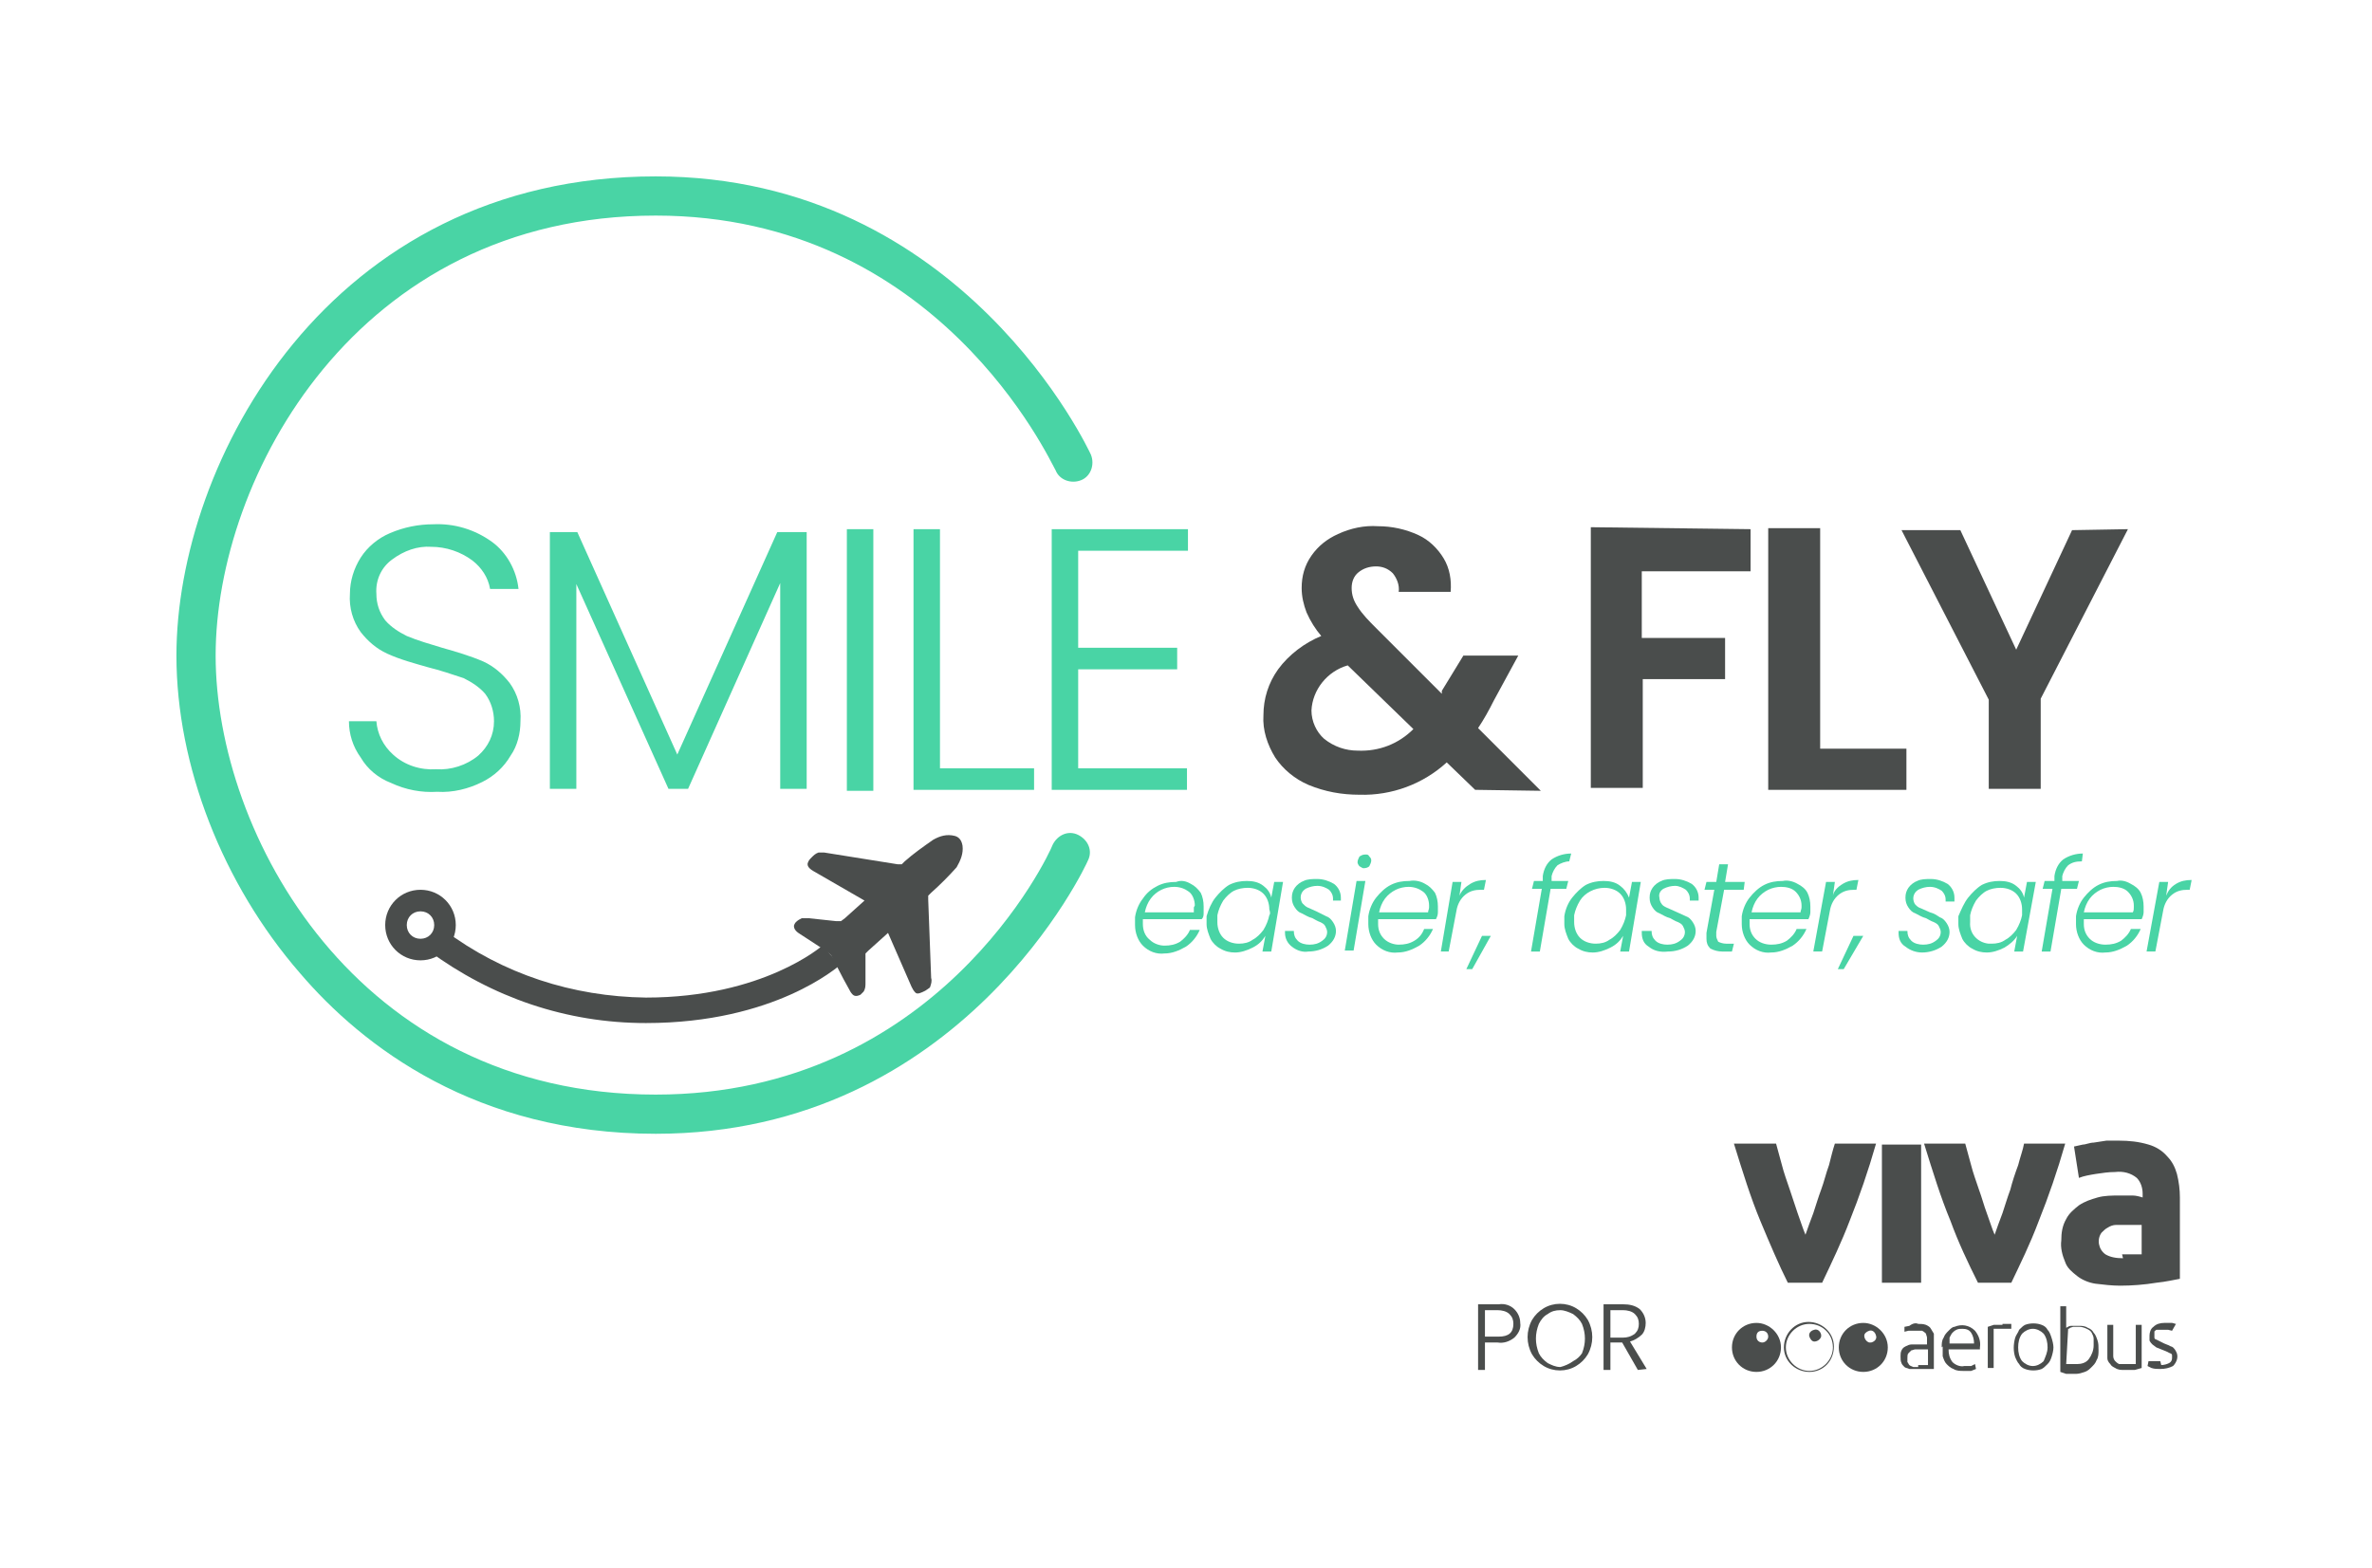<?xml version="1.0" encoding="utf-8"?>
<!-- Generator: Adobe Illustrator 25.4.1, SVG Export Plug-In . SVG Version: 6.00 Build 0)  -->
<svg version="1.1" id="Capa_1" xmlns="http://www.w3.org/2000/svg" xmlns:xlink="http://www.w3.org/1999/xlink" x="0px" y="0px"
	 viewBox="0 0 242 160" style="enable-background:new 0 0 242 160;" xml:space="preserve">
<style type="text/css">
	.st0{fill:none;}
	.st1{fill:#4A4D4C;}
	.st2{fill:#49D4A5;}
</style>
<rect class="st0" width="242" height="160"/>
<g>
	<path class="st1" d="M190.1,135c-1.4,0-2.5,1.1-2.5,2.5s1.1,2.5,2.5,2.5s2.5-1.1,2.5-2.5S191.4,135,190.1,135L190.1,135 M190.7,137
		c-0.3-0.1-0.5-0.4-0.5-0.7c0-0.2,0.2-0.4,0.5-0.5c0.3-0.1,0.6,0.1,0.7,0.5c0.1,0.3-0.1,0.6-0.5,0.7C190.9,137,190.8,137,190.7,137"
		/>
	<path class="st1" d="M182.4,130.9c-0.9-1.8-1.8-3.9-2.8-6.3c-1-2.4-1.8-5-2.7-7.9h4.3c0.2,0.7,0.4,1.5,0.6,2.2
		c0.2,0.8,0.5,1.6,0.8,2.5l0.8,2.4c0.3,0.8,0.5,1.5,0.8,2.2c0.2-0.6,0.5-1.4,0.8-2.2c0.3-0.9,0.5-1.6,0.8-2.4
		c0.3-0.8,0.5-1.7,0.8-2.5c0.2-0.8,0.4-1.6,0.6-2.2h4.2c-0.8,2.8-1.7,5.4-2.7,7.9c-0.8,2.1-1.8,4.2-2.8,6.3H182.4z"/>
	<rect x="192" y="116.8" class="st1" width="4" height="14.1"/>
	<path class="st1" d="M201.8,130.9c-1-2-2-4.1-2.8-6.3c-1-2.4-1.8-5-2.7-7.9h4.2c0.2,0.7,0.4,1.5,0.6,2.2c0.2,0.8,0.5,1.6,0.8,2.5
		c0.3,0.8,0.5,1.6,0.8,2.4c0.3,0.8,0.5,1.5,0.8,2.2c0.2-0.6,0.5-1.4,0.8-2.2c0.3-0.9,0.5-1.6,0.8-2.4c0.2-0.8,0.5-1.7,0.8-2.5
		c0.2-0.8,0.5-1.6,0.6-2.2h4.2c-0.8,2.8-1.7,5.4-2.7,7.9c-0.9,2.4-1.9,4.4-2.8,6.3H201.8z"/>
	<path class="st1" d="M216.2,116.4c1,0,2,0.1,3,0.4c0.7,0.2,1.4,0.6,1.9,1.2c0.5,0.5,0.8,1.1,1,1.8c0.2,0.8,0.3,1.6,0.3,2.4v8.3
		c-0.6,0.1-1.4,0.3-2.4,0.4c-1.2,0.2-2.5,0.3-3.7,0.3c-0.8,0-1.7-0.1-2.5-0.2c-0.7-0.1-1.4-0.4-1.9-0.8c-0.5-0.4-1-0.8-1.2-1.4
		c-0.3-0.7-0.5-1.5-0.4-2.2c0-0.8,0.1-1.5,0.5-2.2c0.3-0.6,0.8-1,1.3-1.4c0.6-0.4,1.2-0.6,1.9-0.8c0.7-0.2,1.5-0.2,2.2-0.2
		c0.5,0,0.9,0,1.4,0c0.3,0,0.7,0.1,1,0.2v-0.4c0-0.6-0.2-1.2-0.6-1.6c-0.6-0.5-1.4-0.7-2.2-0.6c-0.7,0-1.3,0.1-2,0.2
		c-0.6,0.1-1.2,0.2-1.7,0.4l-0.5-3.2l0.9-0.2c0.3,0,0.7-0.2,1.1-0.2l1.3-0.2c0.4,0,0.9,0,1.4,0 M216.5,128h1.1h0.9v-3h-0.7h-0.9
		c-0.3,0-0.7,0-1,0c-0.3,0-0.6,0.1-0.9,0.3c-0.2,0.1-0.4,0.3-0.6,0.5c-0.5,0.7-0.3,1.7,0.4,2.2c0.5,0.3,1.1,0.4,1.8,0.4"/>
	<path class="st1" d="M195.7,135.1c0.3,0,0.5,0,0.8,0.1c0.2,0.1,0.4,0.2,0.5,0.4c0.1,0.2,0.2,0.3,0.3,0.5c0,0.2,0,0.4,0,0.7v2.9H197
		h-0.4h-0.5h-0.6c-0.2,0-0.4,0-0.7,0c-0.2-0.1-0.4-0.1-0.5-0.2c-0.1-0.1-0.3-0.3-0.3-0.4c-0.1-0.2-0.1-0.4-0.1-0.7
		c0-0.2,0-0.4,0.1-0.6c0.1-0.2,0.2-0.3,0.4-0.4c0.2-0.1,0.4-0.2,0.6-0.2c0.3,0,0.5,0,0.8,0h0.5h0.2h0.1v-0.3c0-0.1,0-0.3,0-0.4
		c0-0.1-0.1-0.3-0.1-0.4c-0.1-0.1-0.2-0.2-0.4-0.3c-0.2,0-0.4,0-0.6,0c-0.3,0-0.5,0-0.8,0l-0.4,0.1v-0.5l0.5-0.1
		C195.2,135,195.5,135,195.7,135.1 M195.7,139.3h0.6h0.4v-1.6c-0.1,0-0.2,0-0.3,0c-0.2,0-0.4,0-0.6,0h-0.4c-0.1,0-0.3,0.1-0.4,0.1
		c-0.1,0.1-0.2,0.2-0.3,0.3c-0.1,0.1-0.1,0.3-0.1,0.5c0,0.1,0,0.3,0,0.4c0.1,0.1,0.1,0.2,0.2,0.3c0.1,0.1,0.2,0.1,0.4,0.2
		c0.2,0,0.3,0,0.5,0"/>
	<path class="st1" d="M198.1,137.5c0-0.4,0-0.7,0.2-1c0.1-0.3,0.3-0.5,0.5-0.7c0.2-0.2,0.4-0.4,0.6-0.4c0.7-0.3,1.5-0.2,2.1,0.4
		c0.4,0.5,0.6,1.1,0.5,1.7c0,0,0,0.1,0,0.1v0.1h-3.2c0,0.5,0.1,0.9,0.4,1.3c0.3,0.3,0.8,0.5,1.2,0.4c0.2,0,0.5,0,0.7,0l0.4-0.2
		l0.1,0.5l-0.5,0.2c-0.3,0-0.5,0-0.8,0c-0.3,0-0.7,0-1-0.2c-0.3-0.1-0.5-0.3-0.7-0.5c-0.2-0.2-0.3-0.5-0.4-0.8c0-0.3,0-0.6,0-1
		 M201.4,137.1c0-0.4-0.1-0.8-0.3-1.1c-0.2-0.3-0.5-0.4-0.9-0.4c-0.2,0-0.4,0-0.6,0.1c-0.2,0.1-0.3,0.2-0.4,0.3
		c-0.1,0.1-0.2,0.3-0.3,0.5c0,0.2,0,0.4,0,0.6H201.4z"/>
	<path class="st1" d="M204.3,135.1h0.5h0.4v0.5h-0.3h-0.6h-0.6h-0.3v4h-0.6v-4.2l0.6-0.2c0.3,0,0.6,0,0.9,0"/>
	<path class="st1" d="M209.5,137.5c0,0.3-0.1,0.7-0.2,1c-0.1,0.3-0.2,0.5-0.4,0.7c-0.2,0.2-0.4,0.4-0.6,0.5c-0.5,0.2-1.2,0.2-1.7,0
		c-0.3-0.1-0.5-0.3-0.6-0.5c-0.2-0.2-0.3-0.5-0.4-0.7c-0.2-0.6-0.2-1.3,0-2c0.1-0.3,0.3-0.5,0.4-0.8c0.2-0.2,0.4-0.4,0.6-0.5
		c0.5-0.2,1.2-0.2,1.7,0c0.3,0.1,0.5,0.3,0.6,0.5c0.2,0.2,0.3,0.5,0.4,0.8C209.4,136.8,209.5,137.2,209.5,137.5 M208.9,137.5
		c0-0.5-0.1-1-0.4-1.4c-0.3-0.3-0.7-0.5-1.1-0.5c-0.4,0-0.8,0.2-1.1,0.5c-0.3,0.4-0.4,0.9-0.4,1.4c0,0.5,0.1,1,0.4,1.4
		c0.3,0.3,0.7,0.5,1.1,0.5c0.4,0,0.8-0.2,1.1-0.5C208.7,138.4,208.9,138,208.9,137.5"/>
	<path class="st1" d="M210.8,135.5c0.2-0.1,0.3-0.2,0.5-0.2c0.3,0,0.5,0,0.8,0c0.3,0,0.6,0,0.9,0.2c0.3,0.1,0.5,0.3,0.6,0.5
		c0.2,0.2,0.3,0.5,0.4,0.8c0.1,0.3,0.1,0.6,0.1,1c0,0.3,0,0.7-0.2,1c-0.1,0.3-0.3,0.5-0.5,0.7c-0.2,0.2-0.4,0.4-0.7,0.5
		c-0.3,0.1-0.6,0.2-0.9,0.2c-0.3,0-0.7,0-1,0l-0.6-0.2v-6.7h0.6V135.5z M210.8,139.2h0.4h0.7c0.4,0,0.9-0.1,1.2-0.5
		c0.3-0.4,0.5-0.9,0.5-1.4c0-0.2,0-0.5,0-0.7c0-0.2-0.1-0.4-0.2-0.6c-0.1-0.2-0.3-0.3-0.5-0.4c-0.2-0.1-0.5-0.2-0.7-0.2h-0.4h-0.3
		l-0.3,0.1c-0.1,0.1-0.1,0.1-0.2,0.1L210.8,139.2z"/>
	<path class="st1" d="M218.5,139.6l-0.7,0.2c-0.4,0-0.7,0-1.1,0c-0.3,0-0.6,0-0.9-0.2c-0.2-0.1-0.4-0.2-0.5-0.4
		c-0.2-0.2-0.3-0.4-0.3-0.6c0-0.3,0-0.6,0-0.9v-2.5h0.6v2.4c0,0.3,0,0.5,0,0.8c0,0.2,0.1,0.4,0.2,0.5c0.1,0.1,0.2,0.2,0.4,0.3
		c0.2,0,0.4,0,0.6,0h0.7h0.4v-4h0.6L218.5,139.6z"/>
	<path class="st1" d="M220.5,139.3c0.3,0,0.6-0.1,0.8-0.2c0.2-0.1,0.3-0.3,0.3-0.5c0-0.1,0-0.2,0-0.3c0-0.1-0.1-0.2-0.2-0.2
		l-0.4-0.2l-0.5-0.2l-0.5-0.2l-0.4-0.3c-0.1-0.1-0.2-0.2-0.3-0.4c0-0.2,0-0.3,0-0.5c0-0.3,0.1-0.7,0.4-0.9c0.3-0.3,0.7-0.4,1.1-0.4
		c0.3,0,0.5,0,0.8,0c0.1,0,0.3,0.1,0.4,0.1l-0.4,0.7l-0.4-0.1c-0.2,0-0.5,0-0.7,0h-0.4H220c-0.1,0.1-0.2,0.1-0.2,0.2
		c0,0.1,0,0.2,0,0.3c0,0.1,0,0.2,0,0.3c0,0.1,0.1,0.2,0.2,0.2l0.4,0.2l0.4,0.2l0.5,0.2c0.1,0.1,0.3,0.1,0.4,0.2
		c0.1,0.1,0.2,0.2,0.3,0.4c0.3,0.5,0.1,1.1-0.3,1.5c-0.4,0.2-0.8,0.3-1.3,0.3c-0.3,0-0.6,0-0.9-0.1l-0.4-0.2l0.1-0.5h0.1h0.2h0.4
		h0.5"/>
	<path class="st1" d="M179.2,135c-1.4,0-2.5,1.1-2.5,2.5s1.1,2.5,2.5,2.5c1.4,0,2.5-1.1,2.5-2.5S180.5,135,179.2,135L179.2,135
		 M179.8,137c-0.3,0-0.6-0.2-0.6-0.6s0.2-0.6,0.6-0.6c0.3,0,0.6,0.2,0.6,0.6c0,0,0,0,0,0C180.4,136.7,180.1,137,179.8,137"/>
	<path class="st1" d="M184.6,140c-1.4,0-2.6-1.1-2.6-2.5c0-1.4,1.1-2.6,2.5-2.6c1.4,0,2.6,1.1,2.6,2.5c0,0,0,0,0,0
		C187.1,138.9,186,140,184.6,140 M184.6,135.1c-1.3,0-2.4,1.1-2.4,2.4c0,1.3,1.1,2.4,2.4,2.4c1.3,0,2.4-1.1,2.4-2.4c0,0,0,0,0,0
		C187,136.1,185.9,135.1,184.6,135.1"/>
	<path class="st1" d="M185.8,136.4c-0.1,0.3-0.4,0.5-0.7,0.5c-0.2,0-0.4-0.2-0.5-0.5c-0.1-0.3,0.1-0.6,0.5-0.7
		c0.3-0.1,0.6,0.1,0.7,0.5C185.8,136.3,185.8,136.3,185.8,136.4"/>
	<path class="st1" d="M154.5,136.5c-0.5,0.4-1.1,0.6-1.7,0.5h-1.3v2.8h-0.7v-6.7h2.1c0.6-0.1,1.2,0.1,1.6,0.5
		c0.4,0.4,0.6,0.9,0.6,1.4C155.2,135.6,154.9,136.1,154.5,136.5z M154.4,135.1c0-0.4-0.1-0.7-0.4-1c-0.3-0.3-0.8-0.4-1.2-0.4h-1.3
		v2.7h1.4C153.9,136.4,154.4,136,154.4,135.1z"/>
	<path class="st1" d="M157.5,139.4c-0.5-0.3-0.9-0.7-1.2-1.2c-0.6-1.1-0.6-2.4,0-3.5c0.3-0.5,0.7-0.9,1.2-1.2c1-0.6,2.3-0.6,3.3,0
		c0.5,0.3,0.9,0.7,1.2,1.2c0.6,1.1,0.6,2.4,0,3.5c-0.3,0.5-0.7,0.9-1.2,1.2C159.8,140,158.5,140,157.5,139.4z M160.5,138.9
		c0.4-0.2,0.7-0.5,0.9-0.8c0.2-0.5,0.3-1,0.3-1.5c0-0.5-0.1-1-0.3-1.5c-0.2-0.4-0.5-0.7-0.9-1c-0.4-0.2-0.9-0.4-1.3-0.4
		c-0.5,0-0.9,0.1-1.3,0.4c-0.4,0.2-0.7,0.6-0.9,1c-0.2,0.5-0.3,1-0.3,1.5c0,0.5,0.1,1,0.3,1.5c0.2,0.4,0.5,0.7,0.9,1
		c0.4,0.2,0.8,0.4,1.3,0.4C159.6,139.4,160.1,139.2,160.5,138.9z"/>
	<path class="st1" d="M167.1,139.8l-1.6-2.8h-1.2v2.8h-0.7v-6.7h2c0.6,0,1.2,0.1,1.7,0.5c0.4,0.4,0.6,0.9,0.6,1.4
		c0,0.4-0.1,0.9-0.4,1.2c-0.3,0.3-0.8,0.6-1.2,0.7l1.7,2.8L167.1,139.8z M164.3,136.5h1.3c0.4,0,0.8-0.1,1.2-0.4
		c0.3-0.3,0.4-0.6,0.4-1c0-0.4-0.1-0.7-0.4-1c-0.3-0.3-0.8-0.4-1.2-0.4h-1.3V136.5z"/>
	<path class="st2" d="M39.9,79.9c-1.3-0.5-2.4-1.4-3.1-2.6c-0.8-1.1-1.2-2.4-1.2-3.7h2.8c0.1,1.3,0.7,2.5,1.7,3.4
		c1.2,1.1,2.8,1.6,4.4,1.5c1.5,0.1,3.1-0.4,4.3-1.4c1-0.9,1.6-2.1,1.6-3.5c0-1-0.3-2-0.9-2.8c-0.6-0.7-1.4-1.2-2.2-1.6
		c-1.2-0.4-2.4-0.8-3.6-1.1c-1.4-0.4-2.9-0.8-4.2-1.4c-1.1-0.5-2-1.3-2.7-2.2c-0.8-1.1-1.2-2.5-1.1-3.9c0-1.3,0.4-2.6,1.1-3.7
		c0.7-1.1,1.8-2,3-2.5c1.4-0.6,2.9-0.9,4.4-0.9c2.1-0.1,4.2,0.5,6,1.8c1.5,1.1,2.5,2.9,2.7,4.8h-2.9c-0.2-1.2-0.9-2.2-1.8-2.9
		c-1.2-0.9-2.7-1.4-4.2-1.4c-1.4-0.1-2.8,0.4-4,1.3c-1.1,0.8-1.7,2.1-1.6,3.5c0,1,0.3,1.9,0.9,2.7c0.6,0.7,1.4,1.2,2.2,1.6
		c1.2,0.5,2.3,0.8,3.6,1.2c1.4,0.4,2.8,0.8,4.2,1.4c1.1,0.5,2,1.3,2.7,2.2c0.8,1.1,1.2,2.5,1.1,3.9c0,1.2-0.3,2.5-1,3.5
		c-0.7,1.2-1.7,2.1-2.9,2.7c-1.4,0.7-3,1.1-4.6,1C43,80.9,41.4,80.6,39.9,79.9z"/>
	<path class="st2" d="M82.3,54.3v26.2h-2.7v-21l-9.4,21h-2l-9.4-20.9v20.9h-2.7V54.3h2.8l10.2,22.7l10.2-22.7H82.3z"/>
	<path class="st2" d="M89.1,54v26.7h-2.7V54H89.1z"/>
	<path class="st2" d="M95.9,78.4h9.6v2.2H93.2V54h2.7V78.4z"/>
	<path class="st2" d="M110,56.2v9.9h10.1v2.2H110v10.1h11.1v2.2h-13.8V54h13.9v2.2L110,56.2z"/>
	<path class="st1" d="M150.5,80.6l-2.9-2.8c-2.4,2.2-5.6,3.4-8.9,3.3c-1.8,0-3.5-0.3-5.2-1c-1.4-0.6-2.6-1.6-3.4-2.8
		c-0.8-1.3-1.3-2.8-1.2-4.3c0-1.7,0.5-3.3,1.5-4.7c1.1-1.5,2.7-2.7,4.4-3.4c-0.6-0.7-1.1-1.5-1.5-2.4c-0.3-0.8-0.5-1.6-0.5-2.5
		c0-1.2,0.3-2.3,1-3.3c0.7-1,1.6-1.7,2.7-2.2c1.3-0.6,2.7-0.9,4.1-0.8c1.4,0,2.8,0.3,4.1,0.9c1.1,0.5,2,1.4,2.6,2.4
		c0.6,1,0.8,2.2,0.7,3.4h-5.3c0.1-0.7-0.2-1.4-0.6-1.9c-0.5-0.5-1.1-0.7-1.7-0.7c-0.7,0-1.3,0.2-1.8,0.6c-0.5,0.4-0.7,1-0.7,1.6
		c0,0.7,0.2,1.3,0.6,1.9c0.5,0.8,1.2,1.5,1.9,2.2l6.7,6.7v-0.1v-0.2l2.2-3.6h5.6l-2.5,4.6c-0.5,1-1,1.9-1.6,2.8l6.4,6.4L150.5,80.6z
		 M144.2,74.4l-6.7-6.5c-2.1,0.6-3.6,2.5-3.7,4.6c0,1.1,0.5,2.2,1.3,2.9c1,0.8,2.2,1.2,3.4,1.2C140.7,76.7,142.7,75.9,144.2,74.4z"
		/>
	<path class="st1" d="M178.6,54v4.3h-11.1v6.8h8.5v4.2h-8.4v11.1h-5.3V53.8L178.6,54z"/>
	<path class="st1" d="M185.8,76.4h8.7v4.2h-14.1V53.9h5.3V76.4z"/>
	<path class="st1" d="M217.1,54l-8.9,17.3v9.2h-5.3v-9.1L194,54.1h6l5.7,12.2l5.7-12.2L217.1,54z"/>
	<g id="surface1">
		<path class="st1" d="M97.4,85.3c-0.8-0.2-1.5,0-2.2,0.4c-1,0.7-2,1.4-2.9,2.2L92,88.2c-0.1,0-0.3,0-0.4,0L84.1,87
			c-0.2,0-0.4,0-0.6,0c-0.3,0.1-0.5,0.3-0.7,0.5l0,0c-0.2,0.2-0.3,0.3-0.4,0.6c0,0.1-0.1,0.4,0.6,0.8l5.2,3l-2,1.8L85.8,94h-0.5
			l-2.8-0.3c-0.2,0-0.5,0-0.7,0c-0.2,0.1-0.4,0.2-0.6,0.4c-0.1,0.1-0.2,0.3-0.2,0.4c0,0.2,0.1,0.5,0.6,0.8c1.2,0.8,3,1.9,3.2,2.2
			s1.1,2.2,1.8,3.4c0.1,0.2,0.2,0.4,0.4,0.6c0.3,0.3,0.8,0,0.8,0c0.1-0.1,0.2-0.2,0.3-0.3c0.2-0.3,0.2-0.6,0.2-0.9v-2.6
			c0-0.2,0-0.3,0-0.4c0.1-0.1,0.2-0.2,0.3-0.3l2-1.8l2.4,5.5c0.1,0.2,0.2,0.4,0.4,0.6c0.2,0.2,0.6,0,1-0.2l0,0l0.3-0.2
			c0.1-0.1,0.2-0.1,0.2-0.2c0.1-0.3,0.2-0.6,0.1-0.9l-0.3-8c0-0.1,0-0.3,0-0.4c0.1-0.1,0.2-0.2,0.3-0.3c0.9-0.8,1.8-1.7,2.6-2.6
			c0.4-0.7,0.7-1.4,0.6-2.2C98.1,85.7,97.8,85.4,97.4,85.3z"/>
	</g>
	<g>
		<path class="st1" d="M42.9,98c-2,0-3.6-1.6-3.6-3.6s1.6-3.6,3.6-3.6s3.6,1.6,3.6,3.6S44.9,98,42.9,98z M42.9,93
			c-0.8,0-1.4,0.6-1.4,1.4s0.6,1.4,1.4,1.4s1.4-0.6,1.4-1.4S43.7,93,42.9,93z"/>
	</g>
	<path class="st2" d="M121.5,90.2c0.4,0.2,0.7,0.5,1,0.9c0.2,0.4,0.3,0.9,0.3,1.4c0,0.2,0,0.4,0,0.6c0,0.3,0,0.5-0.2,0.7h-6
		c0,0.2,0,0.3,0,0.5c0,0.6,0.2,1.2,0.7,1.6c0.4,0.4,1,0.6,1.5,0.6c0.6,0,1.1-0.1,1.6-0.4c0.4-0.3,0.8-0.7,1-1.2h1
		c-0.3,0.7-0.8,1.3-1.4,1.7c-0.7,0.4-1.4,0.7-2.2,0.7c-0.8,0.1-1.6-0.2-2.2-0.8c-0.5-0.5-0.8-1.3-0.8-2.1c0-0.3,0-0.5,0-0.8
		c0.1-0.7,0.4-1.4,0.8-1.9c0.4-0.6,0.9-1,1.5-1.3c0.6-0.3,1.2-0.4,1.9-0.4C120.5,89.8,121,89.9,121.5,90.2z M121.9,92.4
		c0-0.5-0.2-1.1-0.6-1.4c-0.4-0.3-0.9-0.5-1.5-0.5c-0.9,0-1.8,0.4-2.4,1.2c-0.3,0.4-0.5,0.9-0.6,1.4h5c0-0.2,0-0.3,0-0.5L121.9,92.4
		z"/>
	<path class="st2" d="M124,91.6c0.4-0.5,0.9-1,1.4-1.3c0.6-0.3,1.2-0.4,1.8-0.4c0.6,0,1.2,0.1,1.7,0.5c0.4,0.3,0.7,0.7,0.8,1.2
		l0.3-1.6h0.9l-1.2,7.1h-0.9l0.3-1.6c-0.3,0.5-0.7,0.9-1.3,1.2c-0.6,0.3-1.2,0.5-1.8,0.5c-0.5,0-1-0.1-1.5-0.4c-0.4-0.2-0.8-0.6-1-1
		c-0.2-0.5-0.4-1-0.4-1.5c0-0.3,0-0.5,0-0.8C123.3,92.8,123.6,92.1,124,91.6z M129.5,92.8c0-0.6-0.2-1.2-0.6-1.6
		c-0.4-0.4-1-0.6-1.6-0.6c-0.5,0-1,0.1-1.4,0.3c-0.4,0.2-0.8,0.6-1.1,1c-0.3,0.5-0.5,1-0.6,1.5c0,0.2,0,0.4,0,0.7
		c0,0.6,0.2,1.2,0.6,1.6c0.4,0.4,1,0.6,1.6,0.6c0.5,0,1-0.1,1.4-0.4c0.4-0.2,0.8-0.6,1.1-1c0.3-0.5,0.5-1,0.6-1.5
		C129.6,93.3,129.6,93.1,129.5,92.8L129.5,92.8z"/>
	<path class="st2" d="M131.8,96.6c-0.4-0.3-0.7-0.8-0.7-1.4c0,0,0-0.2,0-0.2h0.9c0,0.4,0.1,0.7,0.4,1c0.3,0.3,0.8,0.4,1.2,0.4
		c0.5,0,0.9-0.1,1.3-0.4c0.3-0.2,0.5-0.5,0.5-0.9c0-0.2-0.1-0.4-0.2-0.6c-0.1-0.2-0.3-0.3-0.5-0.4c-0.3-0.1-0.6-0.3-0.8-0.4
		c-0.4-0.1-0.7-0.3-1.1-0.5c-0.3-0.1-0.5-0.3-0.7-0.6c-0.2-0.3-0.3-0.6-0.3-1c0-0.4,0.1-0.7,0.3-1c0.2-0.3,0.6-0.6,0.9-0.7
		c0.4-0.2,0.9-0.2,1.4-0.2c0.6,0,1.2,0.2,1.7,0.5c0.4,0.3,0.7,0.8,0.7,1.4c0,0.1,0,0.2,0,0.3h-0.8v-0.2c0-0.4-0.2-0.7-0.4-0.9
		c-0.3-0.2-0.7-0.4-1.2-0.4c-0.4,0-0.8,0.1-1.2,0.3c-0.3,0.2-0.5,0.5-0.5,0.9c0,0.2,0.1,0.5,0.2,0.6c0.2,0.2,0.3,0.3,0.5,0.4
		l0.9,0.4l1,0.5c0.3,0.1,0.5,0.3,0.7,0.6c0.2,0.3,0.3,0.6,0.3,0.9c0,0.6-0.3,1.1-0.8,1.5c-0.6,0.4-1.3,0.6-2,0.6
		C132.9,97.2,132.3,97,131.8,96.6z"/>
	<path class="st2" d="M139.3,89.9l-1.2,7.1h-0.9l1.2-7.1H139.3z M138.7,88.4c-0.1-0.1-0.2-0.3-0.2-0.4c0-0.2,0.1-0.4,0.2-0.6
		c0.2-0.1,0.3-0.2,0.6-0.2c0.2,0,0.3,0,0.4,0.2c0.1,0.1,0.2,0.2,0.2,0.4c0,0.2-0.1,0.4-0.2,0.6c-0.1,0.1-0.3,0.2-0.6,0.2
		C139,88.6,138.9,88.5,138.7,88.4z"/>
	<path class="st2" d="M145.4,90.2c0.4,0.2,0.7,0.5,1,0.9c0.2,0.4,0.3,0.9,0.3,1.4c0,0.2,0,0.4,0,0.6c0,0.3-0.1,0.5-0.2,0.7h-5.9
		c0,0.2,0,0.3,0,0.5c0,0.6,0.2,1.1,0.6,1.5c0.4,0.4,1,0.6,1.5,0.6c0.6,0,1.1-0.1,1.6-0.4c0.5-0.3,0.8-0.7,1-1.2h0.9
		c-0.3,0.7-0.8,1.3-1.4,1.7c-0.7,0.4-1.4,0.7-2.2,0.7c-0.8,0.1-1.6-0.2-2.2-0.8c-0.5-0.5-0.8-1.3-0.8-2.1c0-0.3,0-0.5,0-0.8
		c0.1-0.7,0.4-1.4,0.8-1.9c0.4-0.5,0.9-1,1.5-1.3c0.6-0.3,1.2-0.4,1.9-0.4C144.3,89.8,144.9,89.9,145.4,90.2z M145.8,92.4
		c0-0.5-0.2-1.1-0.6-1.4c-0.4-0.3-0.9-0.5-1.5-0.5c-0.4,0-0.9,0.1-1.3,0.3c-0.4,0.2-0.8,0.5-1.1,0.9c-0.3,0.4-0.5,0.9-0.6,1.4h5
		c0-0.2,0.1-0.3,0.1-0.5V92.4z"/>
	<path class="st2" d="M150,90.2c0.5-0.3,1-0.4,1.6-0.4l-0.2,1h-0.3c-0.6,0-1.1,0.1-1.6,0.5c-0.5,0.4-0.8,1-0.9,1.6l-0.8,4.2H147
		l1.2-7.1h0.9l-0.2,1.4C149.1,90.9,149.5,90.5,150,90.2z"/>
	<path class="st2" d="M152.1,95.5l-1.9,3.4h-0.6l1.6-3.4H152.1z"/>
	<path class="st2" d="M158.9,88.3c-0.3,0.3-0.5,0.7-0.6,1.1v0.5h1.7l-0.2,0.8h-1.6l-1.1,6.4h-0.9l1.1-6.4h-1l0.2-0.8h0.9v-0.5
		c0.1-0.7,0.4-1.3,0.9-1.7c0.6-0.4,1.3-0.6,2-0.6l-0.2,0.8C159.7,87.9,159.2,88.1,158.9,88.3z"/>
	<path class="st2" d="M160.4,91.6c0.4-0.5,0.9-1,1.4-1.3c0.6-0.3,1.2-0.4,1.8-0.4c0.6,0,1.2,0.1,1.7,0.5c0.4,0.3,0.7,0.7,0.9,1.2
		l0.3-1.6h0.9l-1.2,7.1h-0.9l0.3-1.6c-0.3,0.5-0.7,0.9-1.3,1.2c-0.6,0.3-1.2,0.5-1.8,0.5c-0.5,0-1-0.1-1.5-0.4c-0.4-0.2-0.8-0.6-1-1
		c-0.2-0.5-0.4-1-0.4-1.5c0-0.3,0-0.5,0-0.8C159.7,92.8,160,92.1,160.4,91.6z M165.9,92.8c0-0.6-0.2-1.2-0.6-1.6
		c-0.4-0.4-1-0.6-1.6-0.6c-1,0-2,0.5-2.5,1.3c-0.3,0.5-0.5,1-0.6,1.5c0,0.2,0,0.4,0,0.7c0,0.6,0.2,1.2,0.6,1.6
		c0.4,0.4,1,0.6,1.6,0.6c0.5,0,1-0.1,1.4-0.4c0.4-0.2,0.8-0.6,1.1-1c0.3-0.5,0.5-1,0.6-1.5C165.9,93.3,165.9,93.1,165.9,92.8z"/>
	<path class="st2" d="M168.2,96.6c-0.5-0.3-0.7-0.8-0.7-1.4c0-0.1,0-0.1,0-0.2h1c0,0.4,0.1,0.7,0.4,1c0.3,0.3,0.8,0.4,1.2,0.4
		c0.5,0,0.9-0.1,1.3-0.4c0.3-0.2,0.5-0.5,0.5-0.9c0-0.2-0.1-0.4-0.2-0.6c-0.1-0.2-0.3-0.3-0.5-0.4c-0.3-0.1-0.6-0.3-0.8-0.4
		c-0.4-0.1-0.7-0.3-1.1-0.5c-0.3-0.1-0.5-0.3-0.7-0.6c-0.2-0.3-0.3-0.6-0.3-1c0-0.4,0.1-0.7,0.3-1c0.2-0.3,0.6-0.6,0.9-0.7
		c0.4-0.2,0.9-0.2,1.4-0.2c0.6,0,1.2,0.2,1.7,0.5c0.4,0.3,0.7,0.8,0.7,1.4c0,0.1,0,0.2,0,0.3h-0.9c0-0.1,0-0.1,0-0.2
		c0-0.4-0.2-0.7-0.4-0.9c-0.3-0.2-0.7-0.4-1.1-0.4c-0.4,0-0.8,0.1-1.2,0.3c-0.3,0.2-0.5,0.5-0.4,0.9c0,0.2,0.1,0.5,0.2,0.6
		c0.1,0.2,0.3,0.3,0.5,0.4l0.9,0.4l1.1,0.5c0.3,0.1,0.5,0.3,0.7,0.6c0.2,0.3,0.3,0.6,0.3,0.9c0,0.6-0.3,1.1-0.8,1.5
		c-0.6,0.4-1.3,0.6-2,0.6C169.3,97.2,168.7,97,168.2,96.6z"/>
	<path class="st2" d="M175.1,95.1c0,0.1,0,0.3,0,0.4c0,0.2,0.1,0.4,0.2,0.6c0.2,0.1,0.5,0.2,0.8,0.2h0.8l-0.2,0.8h-1
		c-0.4,0-0.8-0.1-1.2-0.3c-0.3-0.3-0.4-0.6-0.4-1c0-0.2,0-0.4,0-0.6l0.8-4.4h-1l0.2-0.8h1l0.3-1.8h0.9l-0.3,1.8h2l-0.1,0.8h-2
		L175.1,95.1z"/>
	<path class="st2" d="M183.4,90.2c0.4,0.2,0.8,0.5,1,0.9c0.2,0.4,0.3,0.9,0.3,1.4c0,0.2,0,0.4,0,0.6c0,0.2-0.1,0.5-0.2,0.7h-6
		c0,0.2,0,0.3,0,0.5c0,0.6,0.2,1.1,0.6,1.5c0.4,0.4,1,0.6,1.6,0.6c0.6,0,1.1-0.1,1.6-0.4c0.4-0.3,0.8-0.7,1-1.2h1
		c-0.3,0.7-0.8,1.3-1.4,1.7c-0.7,0.4-1.4,0.7-2.2,0.7c-0.8,0.1-1.6-0.2-2.2-0.8c-0.5-0.5-0.8-1.3-0.8-2.1c0-0.3,0-0.5,0-0.8
		c0.1-0.7,0.4-1.4,0.8-1.9c0.4-0.5,0.9-1,1.5-1.3c0.6-0.3,1.2-0.4,1.9-0.4C182.3,89.8,182.9,89.9,183.4,90.2z M183.8,92.4
		c0-0.5-0.2-1-0.6-1.4c-0.4-0.4-1-0.5-1.5-0.5c-0.4,0-0.9,0.1-1.3,0.3c-0.4,0.2-0.8,0.5-1.1,0.9c-0.3,0.4-0.5,0.9-0.6,1.4h5
		c0-0.2,0.1-0.3,0.1-0.5V92.4z"/>
	<path class="st2" d="M188,90.2c0.5-0.3,1-0.4,1.6-0.4l-0.2,1h-0.2c-0.6,0-1.1,0.1-1.6,0.5c-0.5,0.4-0.8,1-0.9,1.6l-0.8,4.2H185
		l1.3-7.1h0.9l-0.2,1.4C187.1,90.9,187.5,90.5,188,90.2z"/>
	<path class="st2" d="M190.1,95.5l-2,3.4h-0.6l1.6-3.4H190.1z"/>
	<path class="st2" d="M194.4,96.6c-0.5-0.3-0.7-0.8-0.7-1.4c0-0.1,0-0.1,0-0.2h0.9c0,0.4,0.1,0.7,0.4,1c0.3,0.3,0.8,0.4,1.2,0.4
		c0.5,0,0.9-0.1,1.3-0.4c0.3-0.2,0.5-0.5,0.5-0.9c0-0.2-0.1-0.4-0.2-0.6c-0.1-0.2-0.3-0.3-0.5-0.4c-0.3-0.1-0.6-0.3-0.8-0.4
		c-0.4-0.1-0.7-0.3-1.1-0.5c-0.3-0.1-0.5-0.3-0.7-0.6c-0.2-0.3-0.3-0.6-0.3-1c0-0.4,0.1-0.7,0.3-1c0.2-0.3,0.6-0.6,0.9-0.7
		c0.4-0.2,0.9-0.2,1.4-0.2c0.6,0,1.2,0.2,1.7,0.5c0.4,0.3,0.7,0.8,0.7,1.4V92h-0.9c0-0.1,0-0.1,0-0.2c0-0.4-0.2-0.7-0.4-0.9
		c-0.3-0.2-0.7-0.4-1.2-0.4c-0.4,0-0.8,0.1-1.2,0.3c-0.3,0.2-0.5,0.5-0.5,0.9c0,0.2,0.1,0.5,0.2,0.6c0.2,0.2,0.3,0.3,0.6,0.4
		l0.9,0.4c0.4,0.1,0.7,0.3,1,0.5c0.3,0.1,0.5,0.3,0.7,0.6c0.2,0.3,0.3,0.6,0.3,0.9c0,0.6-0.3,1.1-0.8,1.5c-0.6,0.4-1.3,0.6-2,0.6
		C195.5,97.2,194.9,97,194.4,96.6z"/>
	<path class="st2" d="M200.8,91.6c0.4-0.5,0.9-1,1.4-1.3c0.6-0.3,1.2-0.4,1.8-0.4c0.6,0,1.2,0.1,1.7,0.5c0.4,0.3,0.7,0.7,0.8,1.2
		l0.3-1.6h0.9l-1.3,7.1h-0.9l0.3-1.6c-0.3,0.5-0.8,0.9-1.3,1.2c-0.6,0.3-1.2,0.5-1.8,0.5c-0.5,0-1-0.1-1.5-0.4c-0.4-0.2-0.8-0.6-1-1
		c-0.2-0.5-0.4-1-0.4-1.5c0-0.3,0-0.5,0-0.8C200.1,92.8,200.4,92.1,200.8,91.6z M206.3,92.8c0-0.6-0.2-1.2-0.6-1.6
		c-0.4-0.4-1-0.6-1.6-0.6c-0.5,0-1,0.1-1.4,0.3c-0.4,0.2-0.8,0.6-1.1,1c-0.3,0.5-0.5,1-0.6,1.5c0,0.2,0,0.4,0,0.7
		c-0.1,1.2,0.8,2.1,1.9,2.2c0.1,0,0.2,0,0.3,0c0.5,0,1-0.1,1.4-0.4c0.4-0.2,0.8-0.6,1.1-1c0.3-0.5,0.5-1,0.6-1.5
		C206.3,93.3,206.3,93.1,206.3,92.8L206.3,92.8z"/>
	<path class="st2" d="M211,88.3c-0.3,0.3-0.5,0.7-0.6,1.1v0.5h1.7l-0.2,0.8h-1.6l-1.1,6.4h-0.9l1.1-6.4h-1l0.2-0.8h1v-0.5
		c0.1-0.7,0.4-1.3,0.9-1.7c0.6-0.4,1.3-0.6,2-0.6l-0.1,0.8C211.8,87.9,211.4,88,211,88.3z"/>
	<path class="st2" d="M217.4,90.2c0.4,0.2,0.8,0.5,1,0.9c0.2,0.4,0.3,0.9,0.3,1.4c0,0.2,0,0.4,0,0.6c0,0.2-0.1,0.5-0.2,0.7h-5.9
		c0,0.2,0,0.3,0,0.5c0,0.6,0.2,1.1,0.6,1.5c0.4,0.4,1,0.6,1.6,0.6c0.6,0,1.1-0.1,1.6-0.4c0.4-0.3,0.8-0.7,1-1.2h1
		c-0.3,0.7-0.8,1.3-1.4,1.7c-0.7,0.4-1.4,0.7-2.2,0.7c-0.8,0.1-1.6-0.2-2.2-0.8c-0.5-0.5-0.8-1.3-0.8-2.1c0-0.3,0-0.5,0-0.8
		c0.1-0.7,0.4-1.4,0.8-1.9c0.4-0.5,0.9-1,1.5-1.3c0.6-0.3,1.2-0.4,1.9-0.4C216.4,89.8,216.9,89.9,217.4,90.2z M217.7,92.4
		c0-0.5-0.2-1-0.6-1.4c-0.4-0.4-1-0.5-1.5-0.5c-0.4,0-0.9,0.1-1.3,0.3c-0.4,0.2-0.8,0.5-1.1,0.9c-0.3,0.4-0.5,0.9-0.6,1.4h5
		c0.1-0.2,0.1-0.3,0.1-0.5L217.7,92.4z"/>
	<path class="st2" d="M222,90.2c0.5-0.3,1-0.4,1.6-0.4l-0.2,1h-0.2c-0.6,0-1.1,0.1-1.6,0.5c-0.5,0.4-0.8,1-0.9,1.6l-0.8,4.2H219
		l1.3-7.1h0.9l-0.2,1.4C221.2,90.9,221.5,90.5,222,90.2z"/>
	<g>
		<path class="st2" d="M66.9,115.7c-18.3,0-29.9-8.9-36.3-16.4C22.7,90.2,18,78.1,18,66.9C18,47.2,33.5,18,66.9,18
			c31.4,0,44.3,28.2,44.4,28.4c0.4,1,0,2.2-1,2.6c-1,0.4-2.2,0-2.6-1C107.1,47,95.7,22,66.9,22C36.3,22,22,48.8,22,66.9
			c0,18.1,14.3,44.8,44.9,44.8c28.7,0,40.1-24.4,40.5-25.5c0.5-1,1.6-1.5,2.6-1c1,0.5,1.5,1.6,1,2.6
			C110.9,88.1,98.2,115.7,66.9,115.7z"/>
	</g>
	<g>
		<path class="st1" d="M65.9,104.4c-8.1,0-15.7-2.6-22.2-7.4l1.6-2.1c6,4.5,13.1,6.8,20.6,6.9c12,0,18-5.3,18-5.3l1.8,2
			C85.5,98.6,79.1,104.4,65.9,104.4z"/>
	</g>
</g>
</svg>
